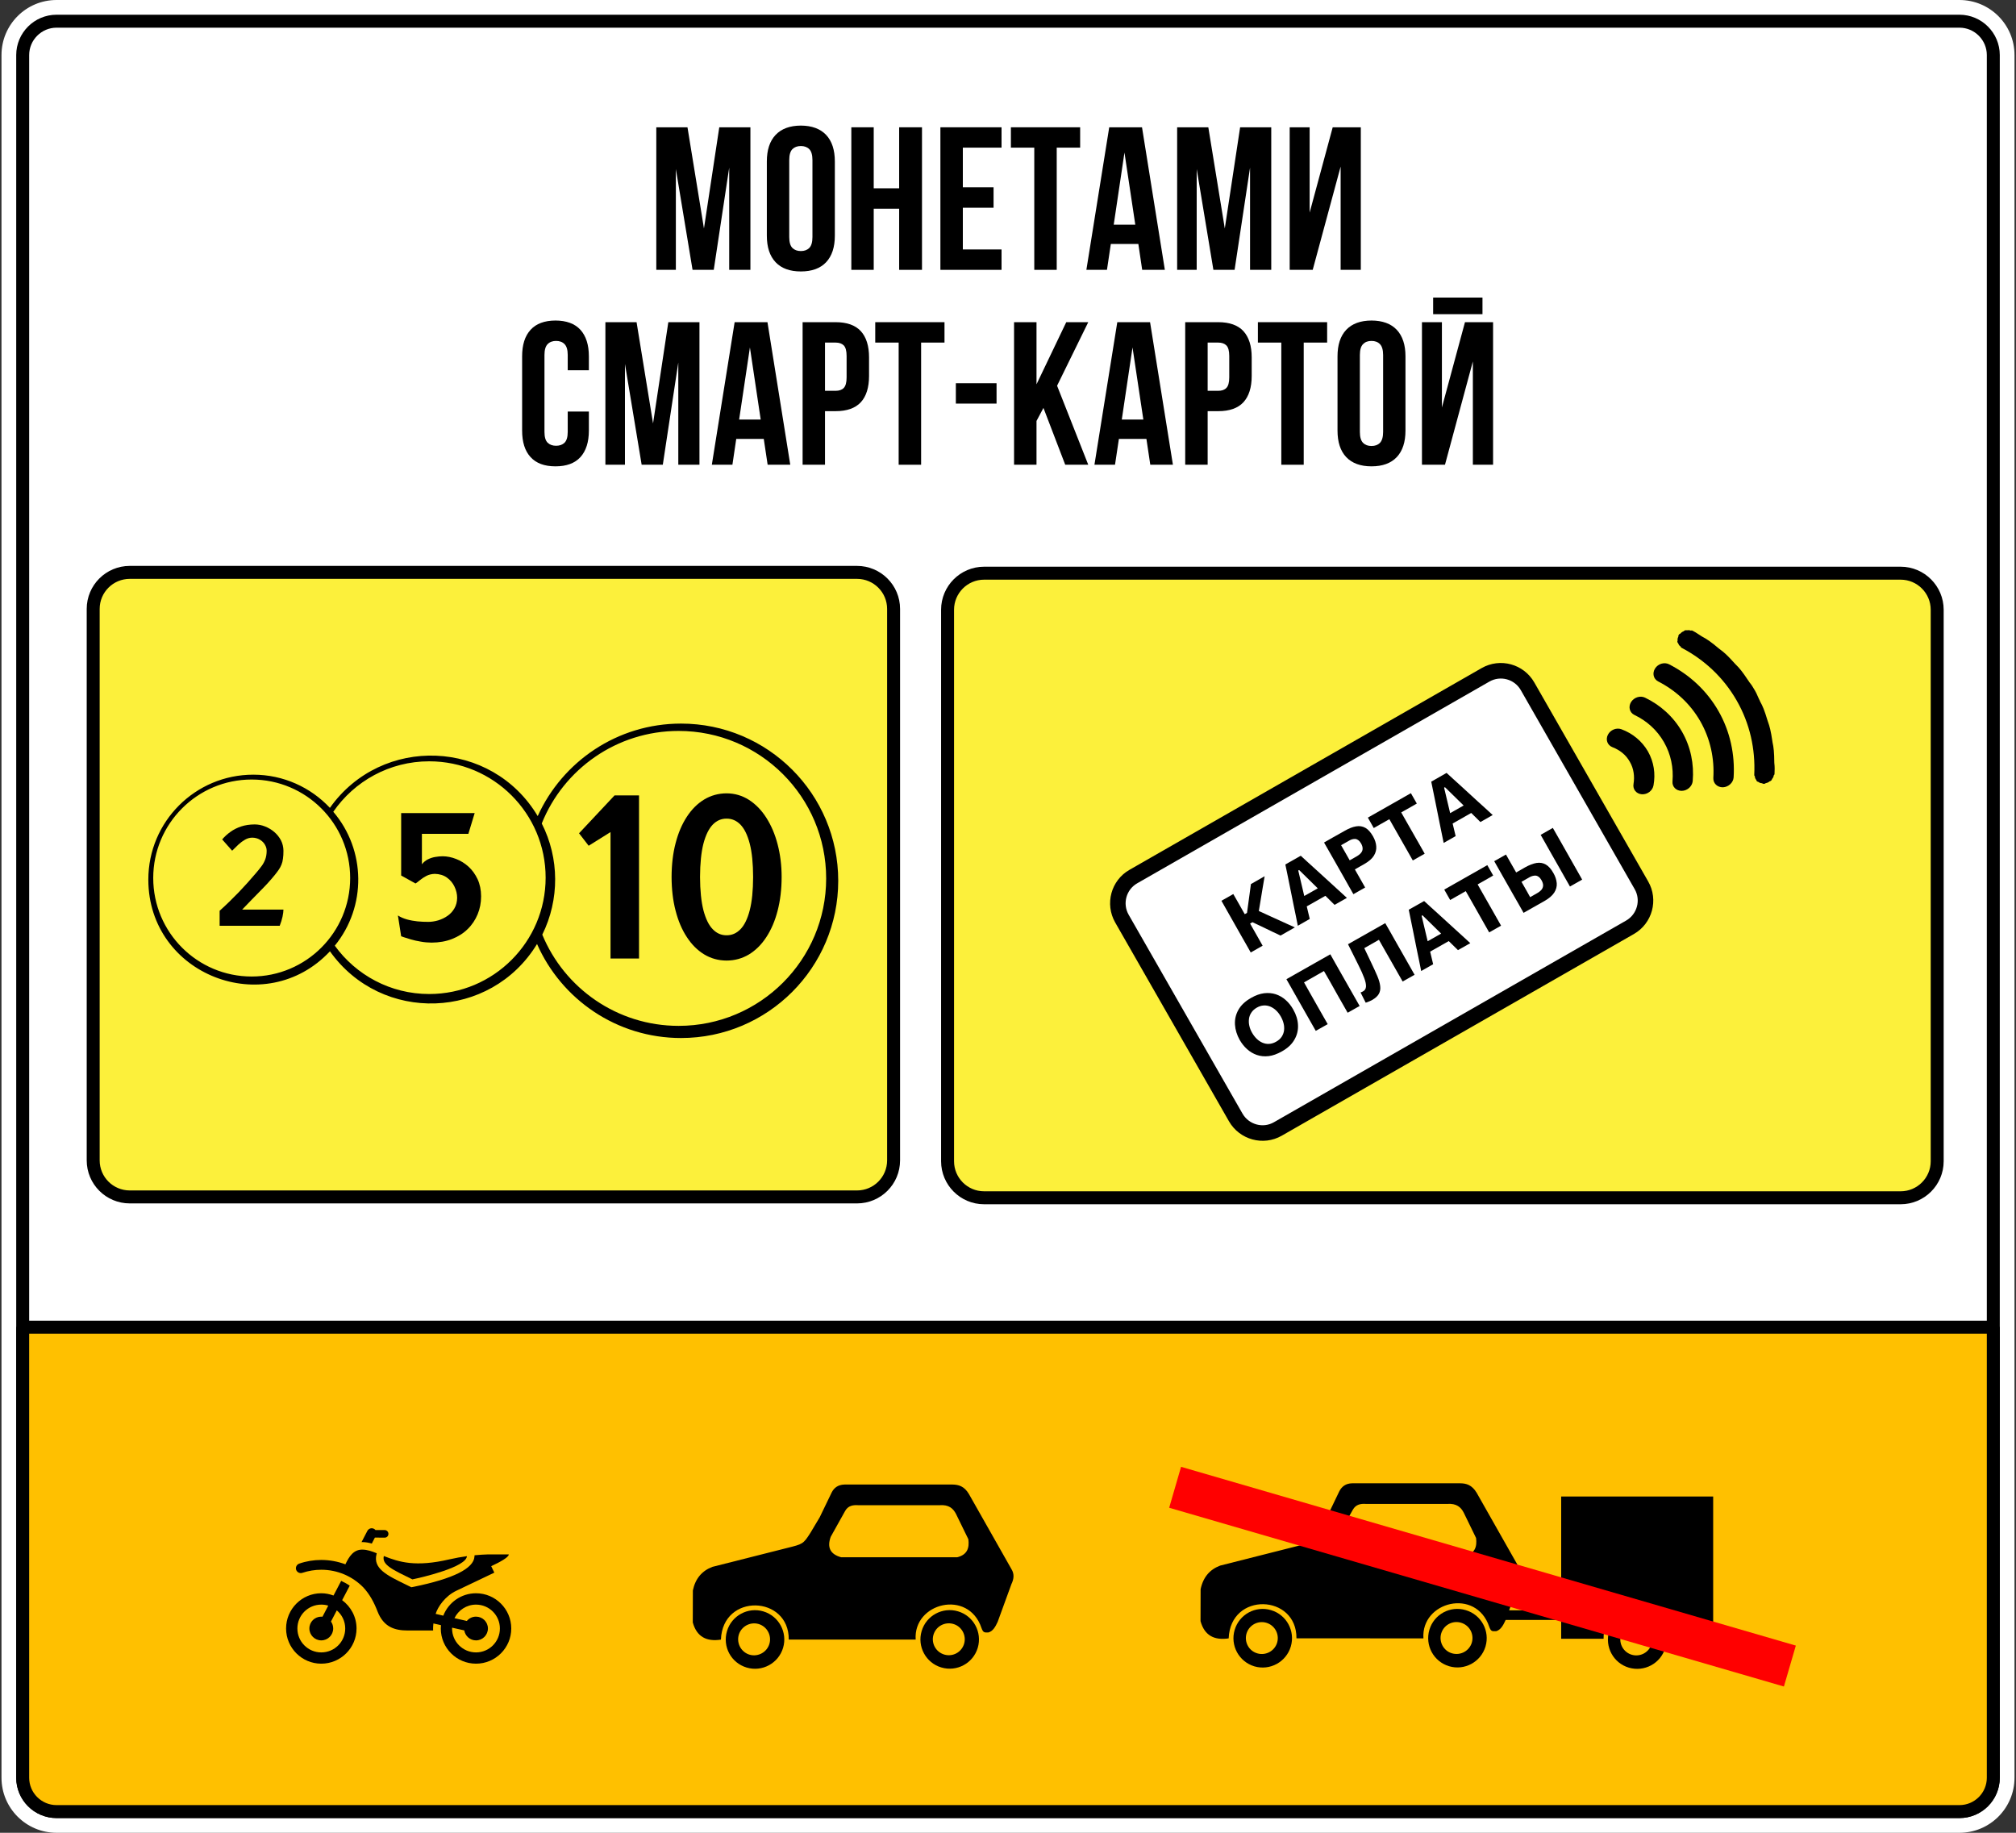 <?xml version="1.0" encoding="UTF-8" standalone="no"?>
<svg xmlns:xlink="http://www.w3.org/1999/xlink" xmlns="http://www.w3.org/2000/svg" stroke-width="0.501" stroke-linejoin="bevel" fill-rule="evenodd" version="1.1" overflow="visible" width="264pt" height="240pt" viewBox="0 0 264 240">
  <rect x="0" y="0" width="264" height="240" fill="#333333" stroke="none"/>
  <defs>
    <marker id="DefaultArrow2" markerUnits="strokeWidth" viewBox="0 0 1 1" markerWidth="1" markerHeight="1" overflow="visible" orient="auto">
      <g transform="scale(0.009)">
        <path d="M -9 54 L -9 -54 L 117 0 z"></path>
      </g>
    </marker>
    <marker id="DefaultArrow3" markerUnits="strokeWidth" viewBox="0 0 1 1" markerWidth="1" markerHeight="1" overflow="visible" orient="auto">
      <g transform="scale(0.009)">
        <path d="M -27 54 L -9 0 L -27 -54 L 135 0 z"></path>
      </g>
    </marker>
    <marker id="DefaultArrow4" markerUnits="strokeWidth" viewBox="0 0 1 1" markerWidth="1" markerHeight="1" overflow="visible" orient="auto">
      <g transform="scale(0.009)">
        <path d="M -9,0 L -9,-45 C -9,-51.708 2.808,-56.580 9,-54 L 117,-9 C 120.916,-7.369 126.000,-4.242 126,0 C 126,4.242 120.916,7.369 117,9 L 9,54 C 2.808,56.580 -9,51.708 -9,45 z"></path>
      </g>
    </marker>
    <marker id="DefaultArrow5" markerUnits="strokeWidth" viewBox="0 0 1 1" markerWidth="1" markerHeight="1" overflow="visible" orient="auto">
      <g transform="scale(0.009)">
        <path d="M -54, 0 C -54,29.807 -29.807,54 0,54 C 29.807,54 54,29.807 54,0 C 54,-29.807 29.807,-54 0,-54 C -29.807,-54 -54,-29.807 -54,0 z"></path>
      </g>
    </marker>
    <marker id="DefaultArrow6" markerUnits="strokeWidth" viewBox="0 0 1 1" markerWidth="1" markerHeight="1" overflow="visible" orient="auto">
      <g transform="scale(0.009)">
        <path d="M -63,0 L 0,63 L 63,0 L 0,-63 z"></path>
      </g>
    </marker>
    <marker id="DefaultArrow7" markerUnits="strokeWidth" viewBox="0 0 1 1" markerWidth="1" markerHeight="1" overflow="visible" orient="auto">
      <g transform="scale(0.009)">
        <path d="M 18,-54 L 108,-54 L 63,0 L 108,54 L 18, 54 L -36,0 z"></path>
      </g>
    </marker>
    <marker id="DefaultArrow8" markerUnits="strokeWidth" viewBox="0 0 1 1" markerWidth="1" markerHeight="1" overflow="visible" orient="auto">
      <g transform="scale(0.009)">
        <path d="M -36,0 L 18,-54 L 54,-54 L 18,-18 L 27,-18 L 63,-54 L 99,-54 L 63,-18 L 72,-18 L 108,-54 L 144,-54 L 90,0 L 144,54 L 108,54 L 72,18 L 63,18 L 99,54 L 63,54 L 27,18 L 18,18 L 54,54 L 18,54 z"></path>
      </g>
    </marker>
    <marker id="DefaultArrow9" markerUnits="strokeWidth" viewBox="0 0 1 1" markerWidth="1" markerHeight="1" overflow="visible" orient="auto">
      <g transform="scale(0.009)">
        <path d="M 0,45 L -45,0 L 0, -45 L 45, 0 z M 0, 63 L-63, 0 L 0, -63 L 63, 0 z"></path>
      </g>
    </marker>
    <filter id="StainedFilter">
      <feBlend mode="multiply" in2="BackgroundImage" in="SourceGraphic" result="blend"></feBlend>
      <feComposite in="blend" in2="SourceAlpha" operator="in" result="comp"></feComposite>
    </filter>
    <filter id="BleachFilter">
      <feBlend mode="screen" in2="BackgroundImage" in="SourceGraphic" result="blend"></feBlend>
      <feComposite in="blend" in2="SourceAlpha" operator="in" result="comp"></feComposite>
    </filter>
    <filter id="InvertTransparencyBitmapFilter">
      <feComponentTransfer>
        <feFuncR type="gamma" offset="-0.055"></feFuncR>
        <feFuncG type="gamma" offset="-0.055"></feFuncG>
        <feFuncB type="gamma" offset="-0.055"></feFuncB>
      </feComponentTransfer>
      <feComponentTransfer>
        <feFuncR type="linear" slope="-1"></feFuncR>
        <feFuncG type="linear" slope="-1"></feFuncG>
        <feFuncB type="linear" slope="-1"></feFuncB>
        <feFuncA type="linear" slope="1"></feFuncA>
      </feComponentTransfer>
      <feComponentTransfer>
        <feFuncR type="gamma" offset="0"></feFuncR>
        <feFuncG type="gamma" offset="0"></feFuncG>
        <feFuncB type="gamma" offset="0"></feFuncB>
      </feComponentTransfer>
    </filter>
  </defs>
  <g id="Document" fill="none" stroke="black" font-family="Times New Roman" font-size="16" transform="scale(1 -1)">
    <g id="Spread" transform="translate(0 -240)">
      <g id="Layer 1">
        <g id="Group">
          <path d="M 0.196,232.791 L 0.196,7.209 C 0.196,3.231 3.421,0 7.404,0 L 256.596,0 C 260.579,0 263.804,3.231 263.804,7.209 L 263.804,232.791 C 263.804,236.769 260.579,240 256.596,240 L 7.404,240 C 3.421,240 0.196,236.769 0.196,232.791 Z" fill="#ffffff" stroke-linejoin="miter" stroke="none" marker-start="none" marker-end="none"></path>
          <path d="M 2.972,7.209 L 2.972,232.791 C 2.972,235.229 4.961,237.224 7.404,237.224 L 256.596,237.224 C 259.039,237.224 261.028,235.229 261.028,232.791 L 261.028,7.209 C 261.028,4.759 259.039,2.776 256.596,2.776 L 7.404,2.776 C 4.961,2.776 2.972,4.759 2.972,7.209 Z" fill="#ffffff" stroke-linejoin="miter" stroke-width="1.697" stroke="#000000" marker-start="none" marker-end="none" stroke-miterlimit="79.84"></path>
          <path d="M 2.972,7.209 L 2.972,66.205 L 261.028,66.205 L 261.028,7.209 C 261.028,4.759 259.039,2.776 256.596,2.776 L 7.404,2.776 C 4.961,2.776 2.972,4.759 2.972,7.209 Z" stroke-width="1.697" fill="#ffc000" stroke-linejoin="miter" stroke-linecap="round" marker-start="none" marker-end="none" stroke-miterlimit="79.84"></path>
          <g id="Group_1" stroke="none">
            <g id="Group_2" stroke-linejoin="miter" fill="#000000">
              <g id="Group_3">
                <path d="M 164.263,21.794 C 162.233,22.407 161.073,24.541 161.685,26.577 C 162.286,28.6 164.42,29.761 166.444,29.154 C 168.479,28.554 169.634,26.413 169.033,24.39 C 168.427,22.354 166.292,21.2 164.263,21.794 Z M 167.19,24.74 C 167.605,25.819 167.068,27.032 165.989,27.446 C 164.916,27.86 163.709,27.329 163.289,26.25 C 162.875,25.177 163.405,23.958 164.484,23.55 C 165.558,23.136 166.771,23.667 167.19,24.74 Z" marker-start="none" marker-end="none"></path>
                <path d="M 189.76,21.812 C 187.731,22.418 186.582,24.547 187.183,26.583 C 187.783,28.606 189.912,29.767 191.942,29.154 C 193.971,28.56 195.132,26.425 194.531,24.396 C 193.925,22.366 191.79,21.205 189.76,21.812 Z M 192.688,24.751 C 193.096,25.824 192.571,27.037 191.487,27.451 C 190.414,27.871 189.195,27.341 188.781,26.256 C 188.372,25.189 188.903,23.97 189.976,23.556 C 191.061,23.142 192.262,23.672 192.688,24.751 Z" marker-start="none" marker-end="none"></path>
                <path d="M 157.212,27.714 L 157.224,31.896 C 157.55,33.464 158.419,34.473 159.778,34.986 L 169.593,37.471 C 171.599,37.967 171.669,37.955 172.626,39.454 L 173.833,41.483 L 175.384,44.714 C 175.711,45.35 176.236,45.747 177.064,45.764 L 191.242,45.764 C 192.006,45.752 192.741,45.566 193.37,44.528 L 198.934,34.712 C 199.354,34.024 199.243,33.365 198.934,32.718 L 197.132,27.79 C 196.841,27.16 196.52,26.571 195.925,26.396 L 195.552,26.396 C 195.208,26.419 195.12,26.722 195.021,26.973 C 193.312,32.111 186.069,30.292 186.401,25.457 L 169.774,25.463 C 169.838,31.254 161.125,31.592 160.898,25.457 C 159.026,25.177 157.731,25.819 157.212,27.714 Z M 193.295,38.602 L 191.679,41.921 C 191.318,42.621 190.752,43.157 189.51,43.064 L 178.872,43.064 C 178.184,43.111 177.554,43.006 177.152,42.294 L 175.262,38.923 C 174.784,37.57 175.169,36.643 176.638,36.246 L 191.825,36.246 C 193.166,36.573 193.44,37.477 193.295,38.602 Z" marker-start="none" marker-end="none"></path>
              </g>
              <path d="M 204.44,25.404 L 204.44,44.032 L 224.344,44.032 L 224.344,25.404 L 218.786,25.404 C 218.827,27.556 216.984,29.708 214.663,29.778 C 212.161,30.14 209.933,27.994 209.992,25.404 L 204.44,25.404 Z" marker-start="none" marker-end="none"></path>
              <path d="M 196.741,28.95 L 196.741,28.052 C 196.741,27.953 196.829,27.871 196.922,27.871 L 205.752,27.871 C 205.851,27.871 205.933,27.953 205.933,28.052 L 205.933,28.95 C 205.933,29.055 205.851,29.131 205.752,29.131 L 196.922,29.131 C 196.829,29.131 196.741,29.055 196.741,28.95 Z" marker-start="none" marker-end="none"></path>
              <path d="M 213.299,21.625 C 211.269,22.226 210.12,24.361 210.721,26.39 C 211.321,28.42 213.456,29.58 215.48,28.974 C 217.509,28.367 218.67,26.238 218.069,24.203 C 217.468,22.174 215.328,21.025 213.299,21.625 Z M 216.226,24.559 C 216.64,25.638 216.11,26.851 215.031,27.271 C 213.952,27.685 212.739,27.154 212.319,26.069 C 211.91,24.996 212.441,23.789 213.52,23.369 C 214.599,22.955 215.8,23.486 216.226,24.559 Z" marker-start="none" marker-end="none"></path>
            </g>
            <path d="M 154.663,47.922 L 153.106,42.562 L 233.606,19.153 L 235.169,24.512 L 154.663,47.922 Z" fill="#ff0000" stroke-width="0.42" stroke-linecap="round" stroke-linejoin="round" marker-start="none" marker-end="none" stroke-miterlimit="79.84"></path>
          </g>
          <g id="Group_4" stroke-linejoin="miter" stroke="none" fill="#000000">
            <path d="M 97.778,21.637 C 95.742,22.238 94.593,24.378 95.2,26.402 C 95.795,28.431 97.935,29.592 99.959,28.991 C 101.988,28.385 103.149,26.25 102.548,24.221 C 101.942,22.191 99.807,21.03 97.778,21.637 Z M 100.699,24.576 C 101.114,25.649 100.583,26.857 99.51,27.282 C 98.431,27.696 97.224,27.16 96.798,26.087 C 96.39,25.008 96.92,23.801 97.999,23.375 C 99.072,22.967 100.28,23.503 100.699,24.576 Z" marker-start="none" marker-end="none"></path>
            <path d="M 123.269,21.649 C 121.24,22.249 120.091,24.39 120.692,26.413 C 121.292,28.449 123.433,29.598 125.456,28.997 C 127.486,28.396 128.641,26.256 128.04,24.226 C 127.439,22.197 125.299,21.042 123.269,21.649 Z M 126.197,24.588 C 126.611,25.655 126.08,26.874 125.007,27.288 C 123.923,27.702 122.715,27.172 122.296,26.093 C 121.881,25.014 122.418,23.806 123.497,23.392 C 124.57,22.978 125.777,23.503 126.197,24.588 Z" marker-start="none" marker-end="none"></path>
            <path d="M 90.721,27.545 L 90.733,31.738 C 91.059,33.295 91.934,34.31 93.293,34.823 L 103.102,37.302 C 105.114,37.809 105.184,37.792 106.135,39.291 L 107.342,41.314 L 108.905,44.551 C 109.22,45.181 109.745,45.577 110.579,45.601 L 124.757,45.601 C 125.521,45.583 126.261,45.402 126.879,44.364 L 132.443,34.543 C 132.869,33.861 132.758,33.202 132.443,32.549 L 130.647,27.621 C 130.355,26.991 130.035,26.396 129.434,26.233 L 129.066,26.233 C 128.717,26.256 128.629,26.559 128.53,26.81 C 126.821,31.942 119.578,30.123 119.91,25.299 L 103.289,25.299 C 103.353,31.097 94.634,31.429 94.407,25.294 C 92.535,25.008 91.246,25.649 90.721,27.545 Z M 126.809,38.439 L 125.194,41.746 C 124.827,42.463 124.261,42.994 123.025,42.895 L 112.393,42.895 C 111.699,42.941 111.063,42.842 110.666,42.131 L 108.783,38.754 C 108.299,37.407 108.678,36.479 110.159,36.077 L 125.346,36.077 C 126.681,36.409 126.955,37.308 126.809,38.439 Z" marker-start="none" marker-end="none"></path>
          </g>
          <g id="Group_5" fill-rule="nonzero" stroke="none" fill="#000000">
            <path d="M 58.872,35.809 C 59.613,35.978 60.388,36.118 61.147,36.223 C 61.053,34.8 55.379,33.464 54.002,33.184 C 51.454,34.432 49.967,35.086 50.264,36.24 C 52.27,35.453 54.381,34.759 58.872,35.809 L 58.872,35.809 Z" marker-start="none" marker-end="none"></path>
            <path d="M 59.199,26.752 C 59.199,25.02 60.61,23.62 62.336,23.62 C 64.063,23.62 65.462,25.02 65.462,26.752 C 65.462,28.478 64.063,29.878 62.336,29.878 C 61.094,29.878 60.021,29.149 59.514,28.105 L 61.135,27.737 C 61.421,28.087 61.846,28.303 62.336,28.303 C 63.194,28.303 63.894,27.615 63.894,26.752 C 63.894,25.894 63.194,25.195 62.336,25.195 C 61.555,25.195 60.919,25.766 60.797,26.501 L 59.205,26.857 C 59.205,26.822 59.199,26.787 59.199,26.752 Z M 42.07,34.444 C 41.224,34.444 40.39,34.304 39.597,34.042 C 39.265,33.925 38.897,34.106 38.781,34.438 C 38.67,34.771 38.851,35.132 39.189,35.249 C 40.116,35.57 41.084,35.727 42.07,35.727 C 43.172,35.727 44.245,35.523 45.231,35.156 C 45.727,36.205 46.316,37.104 47.476,37.08 C 48.089,37.069 48.678,36.87 49.337,36.602 L 49.308,36.485 C 48.824,34.607 50.643,33.721 53.151,32.502 L 53.868,32.152 L 54.201,32.216 C 59.368,33.278 62.033,34.607 62.132,36.165 L 62.144,36.34 C 62.791,36.404 63.409,36.439 63.952,36.456 L 66.629,36.456 C 66.629,36.083 65.503,35.459 64.325,34.911 L 64.733,34.065 L 59.764,31.697 C 58.283,30.992 57.338,29.592 57.047,28.665 L 58.05,28.431 C 58.721,30.146 60.388,31.365 62.336,31.365 C 64.879,31.365 66.95,29.294 66.95,26.752 C 66.95,24.209 64.879,22.144 62.336,22.144 C 59.788,22.144 57.723,24.209 57.723,26.752 C 57.723,26.903 57.735,27.043 57.747,27.189 L 56.755,27.411 C 56.691,26.851 56.72,26.489 56.72,26.489 L 53.39,26.489 C 51.664,26.489 50.241,26.95 49.448,28.962 C 48.987,30.158 48.415,31.236 47.558,32.152 C 46.135,33.593 44.187,34.444 42.07,34.444 Z M 50.865,39.139 C 50.871,39.407 50.649,39.635 50.381,39.64 L 49.173,39.64 C 49.121,39.705 49.051,39.763 48.969,39.804 C 48.66,39.967 48.275,39.845 48.106,39.53 L 47.342,38.06 C 47.366,38.06 47.389,38.066 47.424,38.066 L 47.494,38.066 C 47.908,38.06 48.299,37.984 48.689,37.873 L 49.092,38.655 L 50.381,38.649 L 50.381,38.649 C 50.649,38.649 50.865,38.865 50.865,39.139 Z M 42.07,23.62 C 43.808,23.62 45.208,25.02 45.208,26.752 C 45.208,27.702 44.782,28.554 44.105,29.125 L 43.341,27.661 C 43.528,27.405 43.633,27.09 43.633,26.752 C 43.633,25.894 42.939,25.195 42.07,25.195 C 41.213,25.195 40.513,25.894 40.513,26.752 C 40.513,27.615 41.213,28.303 42.07,28.303 C 42.123,28.303 42.175,28.297 42.228,28.291 L 42.986,29.743 C 42.694,29.837 42.391,29.878 42.07,29.878 C 40.344,29.878 38.944,28.478 38.944,26.752 C 38.944,25.02 40.344,23.62 42.07,23.62 Z M 42.07,31.365 C 42.636,31.365 43.172,31.254 43.674,31.067 L 44.677,32.986 C 45.091,32.794 45.47,32.59 45.797,32.356 L 44.805,30.461 C 45.943,29.615 46.689,28.274 46.689,26.752 C 46.689,24.209 44.613,22.144 42.07,22.144 C 39.533,22.144 37.463,24.209 37.463,26.752 C 37.463,29.294 39.533,31.365 42.07,31.365 L 42.07,31.365 Z" marker-start="none" marker-end="none"></path>
          </g>
          <g id="Group_6">
            <path d="M 12.204,160.264 L 12.204,88.052 C 12.204,85.404 14.35,83.264 16.992,83.264 L 112.229,83.264 C 114.871,83.264 117.018,85.404 117.018,88.052 L 117.018,160.264 C 117.018,162.906 114.871,165.047 112.229,165.047 L 16.992,165.047 C 14.35,165.047 12.204,162.906 12.204,160.264 Z" stroke-linejoin="miter" stroke-width="1.697" stroke="#000000" fill="#fcf03b" marker-start="none" marker-end="none" stroke-miterlimit="79.84"></path>
            <g id="Group_7" stroke="none" fill="#000000">
              <path d="M 70.326,116.384 C 64.255,106.417 49.955,105.927 43.207,115.428 C 34.751,106.394 19.424,112.331 19.424,124.817 C 19.424,132.411 25.571,138.558 33.17,138.558 C 37.125,138.558 40.688,136.89 43.201,134.213 C 49.99,143.783 64.401,143.217 70.414,133.134 C 73.651,140.272 80.83,145.247 89.181,145.247 C 100.548,145.247 109.768,136.032 109.768,124.666 C 109.768,113.293 100.548,104.073 89.181,104.073 C 80.76,104.073 73.516,109.141 70.326,116.384 Z M 108.188,124.969 C 108.188,135.636 99.533,144.285 88.872,144.285 C 80.748,144.285 73.796,139.275 70.944,132.166 C 73.26,127.617 73.283,122.193 71.014,117.609 C 73.907,110.599 80.812,105.665 88.872,105.665 C 99.533,105.665 108.188,114.302 108.188,124.969 Z M 71.452,125.074 C 71.452,133.489 64.628,140.307 56.207,140.307 C 50.999,140.307 46.397,137.694 43.645,133.699 C 47.931,128.672 48.013,121.289 43.843,116.163 C 46.619,112.325 51.121,109.835 56.207,109.835 C 64.628,109.835 71.452,116.658 71.452,125.074 Z M 45.855,125.027 C 45.855,132.148 40.081,137.922 32.955,137.922 C 25.834,137.922 20.066,132.148 20.066,125.027 C 20.066,117.906 25.834,112.127 32.955,112.127 C 40.081,112.127 45.855,117.906 45.855,125.027 Z M 70.513,116.682 C 70.466,116.6 70.414,116.518 70.367,116.437 C 70.414,116.518 70.466,116.6 70.513,116.682 Z M 70.781,132.492 C 70.816,132.422 70.851,132.352 70.892,132.282 C 70.851,132.352 70.816,132.422 70.781,132.492 Z" marker-start="none" marker-end="none"></path>
              <g id="Group_8" fill-rule="nonzero" stroke-linejoin="round" stroke-linecap="round" stroke-width="0.21" stroke-miterlimit="79.84">
                <g id="Group_9">
                  <path d="M 29.094,130.078 L 30.4,128.602 C 30.674,128.882 30.948,129.15 31.223,129.407 C 31.508,129.67 31.794,129.879 32.091,130.049 C 32.383,130.218 32.698,130.305 33.025,130.311 C 33.41,130.305 33.742,130.218 34.022,130.049 C 34.308,129.879 34.529,129.67 34.681,129.407 C 34.838,129.15 34.92,128.882 34.92,128.602 C 34.92,128.171 34.856,127.792 34.739,127.477 C 34.617,127.156 34.459,126.853 34.249,126.579 C 34.039,126.299 33.806,126.001 33.538,125.692 C 32.803,124.823 32.051,123.983 31.275,123.173 C 30.493,122.362 29.66,121.545 28.761,120.735 L 28.761,118.769 L 36.629,118.769 C 36.792,119.184 36.915,119.58 36.996,119.953 C 37.072,120.332 37.119,120.647 37.119,120.892 L 31.712,120.892 C 32.564,121.785 33.357,122.595 34.086,123.336 C 34.821,124.071 35.451,124.765 35.976,125.412 C 36.186,125.669 36.361,125.908 36.506,126.118 C 36.652,126.334 36.775,126.555 36.862,126.783 C 36.955,127.004 37.02,127.267 37.055,127.558 C 37.101,127.844 37.119,128.2 37.119,128.602 C 37.113,129.092 37.002,129.547 36.786,129.973 C 36.565,130.387 36.273,130.748 35.911,131.058 C 35.544,131.367 35.142,131.606 34.698,131.781 C 34.261,131.956 33.806,132.037 33.351,132.043 C 32.698,132.037 32.109,131.95 31.59,131.781 C 31.071,131.606 30.604,131.378 30.196,131.081 C 29.782,130.789 29.415,130.457 29.094,130.078 Z" marker-start="none" marker-end="none"></path>
                </g>
              </g>
              <g id="Group_10" fill-rule="nonzero" stroke-linejoin="round" stroke-linecap="round" stroke-width="0.21" stroke-miterlimit="79.84">
                <g id="Group_11">
                  <path d="M 61.333,130.807 L 62.161,133.53 L 52.533,133.53 L 52.533,125.354 L 54.411,124.31 C 54.551,124.397 54.737,124.531 54.976,124.73 C 55.204,124.928 55.49,125.115 55.816,125.29 C 56.143,125.465 56.51,125.552 56.93,125.57 C 57.56,125.552 58.091,125.395 58.528,125.08 C 58.965,124.765 59.298,124.368 59.52,123.89 C 59.747,123.418 59.864,122.922 59.864,122.426 C 59.858,121.907 59.735,121.446 59.508,121.056 C 59.28,120.659 58.983,120.332 58.604,120.07 C 58.231,119.808 57.822,119.615 57.391,119.481 C 56.948,119.353 56.516,119.283 56.09,119.283 C 55.63,119.283 55.157,119.3 54.673,119.347 C 54.195,119.399 53.728,119.481 53.291,119.603 C 52.854,119.726 52.451,119.895 52.107,120.122 L 52.533,117.399 C 52.539,117.393 52.649,117.346 52.888,117.271 C 53.122,117.189 53.425,117.096 53.81,116.985 C 54.201,116.868 54.621,116.775 55.093,116.699 C 55.56,116.612 56.032,116.571 56.51,116.565 C 57.507,116.571 58.406,116.728 59.205,117.043 C 59.998,117.358 60.686,117.784 61.246,118.344 C 61.817,118.898 62.243,119.545 62.546,120.274 C 62.85,121.003 63.001,121.79 63.001,122.636 C 62.995,123.476 62.844,124.217 62.541,124.87 C 62.237,125.517 61.846,126.059 61.357,126.509 C 60.861,126.958 60.319,127.29 59.735,127.517 C 59.146,127.751 58.557,127.867 57.98,127.873 C 57.653,127.873 57.327,127.838 56.983,127.78 C 56.644,127.722 56.324,127.617 56.026,127.465 C 55.723,127.313 55.466,127.098 55.25,126.823 L 55.25,130.807 L 61.333,130.807 Z" marker-start="none" marker-end="none"></path>
                </g>
              </g>
              <g id="Group_12" fill-rule="nonzero" stroke-linejoin="round" stroke-linecap="round" stroke-width="0.21" stroke-miterlimit="79.84">
                <g id="Group_13">
                  <path d="M 75.826,130.883 L 77.086,129.25 L 79.949,131.04 L 79.949,114.483 L 83.682,114.483 L 83.682,135.846 L 80.48,135.846 L 75.826,130.883 Z" marker-start="none" marker-end="none"></path>
                  <path d="M 95.147,136.114 C 94.08,136.108 93.1,135.84 92.22,135.309 C 91.339,134.778 90.581,134.02 89.945,133.046 C 89.304,132.066 88.814,130.918 88.47,129.582 C 88.12,128.246 87.951,126.777 87.945,125.161 C 87.951,123.552 88.12,122.076 88.47,120.747 C 88.814,119.411 89.304,118.256 89.945,117.288 C 90.581,116.308 91.339,115.556 92.22,115.019 C 93.1,114.489 94.08,114.22 95.147,114.215 C 96.226,114.22 97.194,114.489 98.081,115.019 C 98.956,115.556 99.72,116.308 100.355,117.288 C 100.991,118.256 101.487,119.411 101.831,120.747 C 102.175,122.076 102.356,123.552 102.356,125.161 C 102.356,126.695 102.175,128.112 101.831,129.436 C 101.487,130.76 100.991,131.915 100.355,132.912 C 99.72,133.915 98.956,134.691 98.081,135.257 C 97.194,135.822 96.226,136.108 95.147,136.114 Z M 95.147,132.801 C 95.841,132.807 96.448,132.545 96.967,132.014 C 97.486,131.472 97.888,130.649 98.18,129.524 C 98.472,128.398 98.617,126.94 98.623,125.161 C 98.617,123.383 98.472,121.936 98.18,120.805 C 97.888,119.679 97.486,118.851 96.967,118.32 C 96.448,117.784 95.841,117.521 95.147,117.527 C 94.459,117.521 93.847,117.784 93.334,118.32 C 92.815,118.851 92.412,119.679 92.115,120.805 C 91.829,121.936 91.677,123.383 91.672,125.161 C 91.677,126.94 91.829,128.398 92.115,129.524 C 92.412,130.649 92.815,131.472 93.334,132.014 C 93.847,132.545 94.459,132.807 95.147,132.801 Z" marker-start="none" marker-end="none"></path>
                </g>
              </g>
            </g>
          </g>
          <g id="Group_14" fill-rule="nonzero" stroke-linejoin="round" stroke-linecap="round" stroke="none" stroke-width="0.21" fill="#000000" stroke-miterlimit="79.84">
            <g id="Group_15">
              <path d="M 92.185,210.082 L 94.191,223.332 L 98.268,223.332 L 98.268,204.664 L 95.491,204.664 L 95.491,218.054 L 93.468,204.664 L 90.692,204.664 L 88.505,217.867 L 88.505,204.664 L 85.944,204.664 L 85.944,223.332 L 90.027,223.332 L 92.185,210.082 Z" marker-start="none" marker-end="none"></path>
              <path d="M 103.353,208.962 C 103.353,208.285 103.493,207.807 103.767,207.533 C 104.047,207.259 104.409,207.125 104.875,207.125 C 105.336,207.125 105.703,207.259 105.977,207.533 C 106.252,207.807 106.392,208.285 106.392,208.962 L 106.392,219.04 C 106.392,219.71 106.252,220.194 105.977,220.468 C 105.703,220.743 105.336,220.877 104.875,220.877 C 104.409,220.877 104.047,220.743 103.767,220.468 C 103.493,220.194 103.353,219.71 103.353,219.04 L 103.353,208.962 Z M 100.42,218.853 C 100.42,220.363 100.799,221.524 101.568,222.335 C 102.327,223.139 103.435,223.548 104.875,223.554 C 106.316,223.548 107.418,223.139 108.182,222.335 C 108.946,221.524 109.325,220.363 109.325,218.853 L 109.325,209.143 C 109.325,207.632 108.946,206.477 108.182,205.661 C 107.418,204.856 106.316,204.454 104.875,204.454 C 103.435,204.454 102.327,204.856 101.568,205.661 C 100.799,206.477 100.42,207.632 100.42,209.143 L 100.42,218.853 Z" marker-start="none" marker-end="none"></path>
              <path d="M 114.416,204.664 L 111.483,204.664 L 111.483,223.332 L 114.416,223.332 L 114.416,215.342 L 117.747,215.342 L 117.747,223.332 L 120.738,223.332 L 120.738,204.664 L 117.747,204.664 L 117.747,212.671 L 114.416,212.671 L 114.416,204.664 Z" marker-start="none" marker-end="none"></path>
              <path d="M 126.086,215.47 L 130.11,215.47 L 130.11,212.799 L 126.086,212.799 L 126.086,207.335 L 131.154,207.335 L 131.154,204.664 L 123.147,204.664 L 123.147,223.332 L 131.154,223.332 L 131.154,220.667 L 126.086,220.667 L 126.086,215.47 Z" marker-start="none" marker-end="none"></path>
              <path d="M 132.379,223.332 L 141.448,223.332 L 141.448,220.667 L 138.38,220.667 L 138.38,204.664 L 135.441,204.664 L 135.441,220.667 L 132.379,220.667 L 132.379,223.332 Z" marker-start="none" marker-end="none"></path>
              <path d="M 152.54,204.664 L 149.572,204.664 L 149.07,208.052 L 145.466,208.052 L 144.959,204.664 L 142.264,204.664 L 145.256,223.332 L 149.549,223.332 L 152.54,204.664 Z M 145.845,210.583 L 148.668,210.583 L 147.251,220.025 L 145.845,210.583 Z" marker-start="none" marker-end="none"></path>
              <path d="M 160.39,210.082 L 162.397,223.332 L 166.473,223.332 L 166.473,204.664 L 163.697,204.664 L 163.697,218.054 L 161.673,204.664 L 158.897,204.664 L 156.71,217.867 L 156.71,204.664 L 154.15,204.664 L 154.15,223.332 L 158.232,223.332 L 160.39,210.082 Z" marker-start="none" marker-end="none"></path>
              <path d="M 171.903,204.664 L 168.888,204.664 L 168.888,223.332 L 171.5,223.332 L 171.5,212.158 L 174.521,223.332 L 178.201,223.332 L 178.201,204.664 L 175.559,204.664 L 175.559,218.188 L 171.903,204.664 Z" marker-start="none" marker-end="none"></path>
            </g>
            <g id="Group_16">
              <path d="M 77.115,186.106 L 77.115,183.622 C 77.115,182.111 76.742,180.951 76.007,180.14 C 75.272,179.335 74.181,178.933 72.741,178.933 C 71.3,178.933 70.215,179.335 69.481,180.14 C 68.734,180.951 68.373,182.111 68.373,183.622 L 68.373,193.332 C 68.373,194.842 68.734,195.997 69.481,196.814 C 70.215,197.619 71.3,198.021 72.741,198.027 C 74.181,198.021 75.272,197.619 76.007,196.814 C 76.742,196.003 77.115,194.842 77.115,193.332 L 77.115,191.518 L 74.345,191.518 L 74.345,193.519 C 74.345,194.195 74.199,194.667 73.925,194.942 C 73.651,195.222 73.283,195.356 72.822,195.356 C 72.356,195.356 71.994,195.222 71.72,194.942 C 71.44,194.667 71.3,194.189 71.3,193.519 L 71.3,183.435 C 71.3,182.764 71.44,182.292 71.72,182.024 C 71.994,181.761 72.356,181.627 72.822,181.627 C 73.283,181.627 73.651,181.761 73.925,182.024 C 74.199,182.292 74.345,182.764 74.345,183.435 L 74.345,186.106 L 77.115,186.106 Z" marker-start="none" marker-end="none"></path>
              <path d="M 85.519,184.555 L 87.519,197.811 L 91.596,197.811 L 91.596,179.143 L 88.825,179.143 L 88.825,192.533 L 86.796,179.143 L 84.026,179.143 L 81.839,192.346 L 81.839,179.143 L 79.278,179.143 L 79.278,197.811 L 83.361,197.811 L 85.519,184.555 Z" marker-start="none" marker-end="none"></path>
              <path d="M 103.487,179.143 L 100.525,179.143 L 100.017,182.525 L 96.413,182.525 L 95.911,179.143 L 93.217,179.143 L 96.203,197.811 L 100.501,197.811 L 103.487,179.143 Z M 96.792,185.062 L 99.615,185.062 L 98.203,194.504 L 96.792,185.062 Z" marker-start="none" marker-end="none"></path>
              <path d="M 109.424,197.811 C 110.9,197.811 112.002,197.42 112.725,196.639 C 113.442,195.851 113.804,194.708 113.804,193.198 L 113.804,190.772 C 113.804,189.261 113.442,188.106 112.725,187.325 C 112.002,186.549 110.906,186.159 109.424,186.159 L 108.036,186.159 L 108.036,179.143 L 105.103,179.143 L 105.103,197.811 L 109.424,197.811 Z M 108.036,195.14 L 108.036,188.824 L 109.424,188.824 C 109.891,188.824 110.247,188.946 110.491,189.197 C 110.736,189.448 110.865,189.909 110.865,190.585 L 110.865,193.384 C 110.865,194.061 110.736,194.522 110.491,194.772 C 110.247,195.012 109.891,195.14 109.424,195.14 L 108.036,195.14 Z" marker-start="none" marker-end="none"></path>
              <path d="M 114.615,197.811 L 123.684,197.811 L 123.684,195.14 L 120.622,195.14 L 120.622,179.143 L 117.682,179.143 L 117.682,195.14 L 114.615,195.14 L 114.615,197.811 Z" marker-start="none" marker-end="none"></path>
              <path d="M 125.171,189.815 L 130.501,189.815 L 130.501,187.15 L 125.171,187.15 L 125.171,189.815 Z" marker-start="none" marker-end="none"></path>
              <path d="M 136.642,186.584 L 135.733,184.876 L 135.733,179.143 L 132.793,179.143 L 132.793,197.811 L 135.733,197.811 L 135.733,189.675 L 139.628,197.811 L 142.509,197.811 L 138.427,189.489 L 142.509,179.143 L 139.494,179.143 L 136.642,186.584 Z" marker-start="none" marker-end="none"></path>
              <path d="M 153.596,179.143 L 150.633,179.143 L 150.126,182.525 L 146.522,182.525 L 146.014,179.143 L 143.32,179.143 L 146.312,197.811 L 150.604,197.811 L 153.596,179.143 Z M 146.901,185.062 L 149.724,185.062 L 148.306,194.504 L 146.901,185.062 Z" marker-start="none" marker-end="none"></path>
              <path d="M 159.533,197.811 C 161.003,197.811 162.105,197.42 162.828,196.639 C 163.545,195.851 163.913,194.708 163.913,193.198 L 163.913,190.772 C 163.913,189.261 163.545,188.106 162.828,187.325 C 162.105,186.549 161.014,186.159 159.533,186.159 L 158.145,186.159 L 158.145,179.143 L 155.206,179.143 L 155.206,197.811 L 159.533,197.811 Z M 158.145,195.14 L 158.145,188.824 L 159.533,188.824 C 159.994,188.824 160.35,188.946 160.594,189.197 C 160.845,189.448 160.974,189.909 160.974,190.585 L 160.974,193.384 C 160.974,194.061 160.845,194.522 160.594,194.772 C 160.35,195.012 159.994,195.14 159.533,195.14 L 158.145,195.14 Z" marker-start="none" marker-end="none"></path>
              <path d="M 164.724,197.811 L 173.792,197.811 L 173.792,195.14 L 170.725,195.14 L 170.725,179.143 L 167.791,179.143 L 167.791,195.14 L 164.724,195.14 L 164.724,197.811 Z" marker-start="none" marker-end="none"></path>
              <path d="M 178.079,183.435 C 178.079,182.764 178.219,182.286 178.499,182.006 C 178.773,181.732 179.134,181.598 179.601,181.598 C 180.062,181.598 180.429,181.732 180.703,182.006 C 180.977,182.286 181.123,182.764 181.123,183.435 L 181.123,193.519 C 181.123,194.189 180.977,194.667 180.703,194.942 C 180.429,195.222 180.062,195.356 179.601,195.356 C 179.134,195.356 178.773,195.222 178.499,194.942 C 178.219,194.667 178.079,194.189 178.079,193.519 L 178.079,183.435 Z M 175.151,193.332 C 175.151,194.842 175.524,195.997 176.294,196.814 C 177.058,197.619 178.166,198.021 179.601,198.027 C 181.042,198.021 182.144,197.619 182.908,196.814 C 183.672,195.997 184.051,194.842 184.051,193.332 L 184.051,183.622 C 184.051,182.111 183.672,180.951 182.908,180.14 C 182.144,179.335 181.042,178.933 179.601,178.933 C 178.166,178.933 177.058,179.335 176.294,180.14 C 175.524,180.951 175.151,182.111 175.151,183.622 L 175.151,193.332 Z" marker-start="none" marker-end="none"></path>
              <path d="M 189.224,179.143 L 186.209,179.143 L 186.209,197.811 L 188.821,197.811 L 188.821,186.637 L 191.842,197.811 L 195.522,197.811 L 195.522,179.143 L 192.875,179.143 L 192.875,192.667 L 189.224,179.143 Z M 194.134,201.036 L 194.134,198.855 L 187.673,198.855 L 187.673,201.036 L 194.134,201.036 Z" marker-start="none" marker-end="none"></path>
            </g>
          </g>
          <path d="M 124.086,160.154 L 124.086,87.935 C 124.086,85.299 126.226,83.153 128.868,83.153 L 248.897,83.153 C 251.533,83.153 253.68,85.299 253.68,87.935 L 253.68,160.154 C 253.68,162.79 251.533,164.942 248.897,164.942 L 128.868,164.942 C 126.226,164.942 124.086,162.79 124.086,160.154 Z" stroke-linejoin="miter" stroke-width="1.697" stroke="#000000" fill="#fcf03b" marker-start="none" marker-end="none" stroke-miterlimit="79.84"></path>
          <g id="Group_17" stroke="none">
            <path d="M 161.822,93.667 L 146.927,119.707 C 145.813,121.654 146.484,124.116 148.42,125.218 L 194.528,151.625 C 196.47,152.739 198.931,152.068 200.039,150.126 L 214.946,124.075 C 216.06,122.156 215.383,119.677 213.447,118.569 L 167.339,92.162 C 165.409,91.054 162.936,91.736 161.822,93.667 Z" fill="#ffffff" stroke-linejoin="miter" stroke-width="3.388" marker-start="none" marker-end="none" stroke-miterlimit="79.84"></path>
            <g id="Group_18" stroke-linejoin="miter" stroke-width="5.08" fill="#000000" stroke-miterlimit="79.84">
              <path d="M 231.223,137.453 C 231.41,137.477 231.579,137.547 231.713,137.669 C 231.917,137.733 232.022,137.832 232.051,137.99 C 232.174,138.124 232.256,138.276 232.273,138.462 C 232.366,138.55 232.378,138.614 232.378,138.678 C 232.401,139.133 232.413,139.588 232.355,140.043 C 232.355,140.072 232.355,140.101 232.349,140.13 C 232.337,141.472 232.267,142.142 232.116,142.801 C 232.11,142.866 232.104,142.918 232.092,142.971 C 231.906,144.242 231.742,144.889 231.509,145.513 C 231.48,145.595 231.457,145.682 231.427,145.764 C 231.072,146.948 230.827,147.554 230.494,148.138 C 230.453,148.254 230.401,148.359 230.343,148.464 C 230.028,149.193 229.917,149.403 229.794,149.607 C 229.579,149.986 229.351,150.354 229.077,150.675 C 229.019,150.774 228.955,150.879 228.879,150.972 C 228.196,152.004 227.782,152.523 227.304,152.978 C 227.246,153.042 227.182,153.112 227.123,153.171 C 226.278,154.116 225.782,154.576 225.228,154.973 C 225.193,155.008 225.152,155.043 225.105,155.066 C 224.097,155.918 223.525,156.314 222.907,156.635 C 222.889,156.652 222.866,156.664 222.848,156.67 C 222.096,157.177 221.88,157.282 221.676,157.393 C 221.6,157.44 221.525,157.469 221.431,157.416 C 221.274,157.486 221.093,157.498 220.924,157.463 C 220.737,157.498 220.609,157.469 220.469,157.329 C 220.306,157.276 220.154,157.166 220.049,157.026 C 219.95,157.014 219.892,156.95 219.839,156.868 C 219.804,156.81 219.769,156.752 219.787,156.635 C 219.693,156.466 219.658,156.291 219.688,156.128 C 219.623,155.993 219.647,155.871 219.769,155.748 C 219.822,155.574 219.921,155.434 220.084,155.34 C 220.084,155.247 220.148,155.206 220.224,155.165 C 223.187,153.608 225.695,151.287 227.427,148.26 C 229.159,145.239 229.882,141.897 229.724,138.55 C 229.719,138.486 229.719,138.422 229.8,138.352 C 229.8,138.165 229.87,137.996 229.993,137.867 C 230.004,137.733 230.086,137.646 230.273,137.605 C 230.401,137.494 230.576,137.436 230.763,137.436 C 230.815,137.36 230.903,137.354 230.99,137.36 C 231.077,137.36 231.171,137.372 231.223,137.453 Z" marker-start="none" marker-end="none"></path>
              <path d="M 227.024,138.217 C 227.199,141.198 226.575,144.201 225.035,146.895 C 223.49,149.59 221.227,151.649 218.568,153.013 C 217.944,153.328 217.127,153.083 216.737,152.465 C 216.34,151.847 216.521,151.089 217.139,150.768 C 219.413,149.602 221.344,147.852 222.668,145.537 C 223.98,143.227 224.516,140.673 224.365,138.124 C 224.33,137.424 224.89,136.888 225.625,136.905 C 226.354,136.94 226.983,137.518 227.024,138.217 Z" marker-start="none" marker-end="none"></path>
              <path d="M 221.665,137.716 C 221.851,139.932 221.414,142.166 220.271,144.172 C 219.128,146.166 217.419,147.683 215.418,148.645 C 214.789,148.948 213.972,148.68 213.587,148.062 C 213.202,147.432 213.406,146.674 214.036,146.376 C 215.64,145.612 216.987,144.411 217.903,142.813 C 218.813,141.221 219.163,139.448 219.017,137.681 C 218.953,136.981 219.495,136.433 220.23,136.439 C 220.959,136.45 221.6,137.028 221.665,137.716 Z" marker-start="none" marker-end="none"></path>
              <path d="M 216.532,137.162 C 216.667,137.914 216.684,138.69 216.562,139.436 C 216.445,140.189 216.188,140.923 215.798,141.612 C 215.401,142.294 214.894,142.883 214.31,143.367 C 213.721,143.857 213.056,144.236 212.333,144.504 C 211.68,144.749 210.881,144.429 210.555,143.781 C 210.228,143.134 210.496,142.405 211.161,142.154 C 211.633,141.973 212.071,141.722 212.45,141.413 C 212.841,141.098 213.167,140.708 213.424,140.253 C 213.686,139.804 213.85,139.325 213.925,138.83 C 214.001,138.34 213.995,137.838 213.914,137.343 C 213.786,136.643 214.281,136.042 215.004,135.99 C 215.728,135.943 216.41,136.462 216.532,137.162 Z" marker-start="none" marker-end="none"></path>
            </g>
            <g id="Group_19" fill-rule="nonzero" stroke-linejoin="round" stroke-linecap="round" stroke-width="0.21" fill="#000000" stroke-miterlimit="79.84">
              <g id="Group_20">
                <path d="M 167.689,117.49 C 167.31,117.671 166.948,117.84 166.61,117.998 C 166.278,118.161 165.951,118.313 165.625,118.476 L 164.015,119.24 L 163.572,118.989 L 162.878,120.22 L 163.298,120.459 L 163.502,121.946 C 163.554,122.308 163.595,122.658 163.648,123.013 C 163.694,123.363 163.753,123.771 163.811,124.232 L 165.607,125.259 C 165.52,124.734 165.426,124.221 165.345,123.713 C 165.263,123.212 165.176,122.704 165.094,122.191 L 164.773,120.261 L 164.359,120.931 L 166.482,119.957 C 166.808,119.812 167.164,119.648 167.537,119.479 C 167.911,119.31 168.278,119.147 168.634,118.978 C 168.984,118.82 169.299,118.68 169.567,118.558 L 167.689,117.49 Z M 163.787,115.274 C 163.583,115.636 163.385,115.992 163.187,116.336 C 162.994,116.674 162.779,117.059 162.534,117.479 L 161.233,119.777 C 160.988,120.214 160.761,120.61 160.562,120.96 C 160.364,121.31 160.16,121.672 159.95,122.045 L 161.501,122.926 C 161.717,122.558 161.921,122.197 162.12,121.847 C 162.318,121.497 162.539,121.1 162.79,120.663 L 164.097,118.365 C 164.336,117.939 164.551,117.56 164.75,117.216 C 164.942,116.878 165.141,116.522 165.345,116.161 L 163.787,115.274 Z" marker-start="none" marker-end="none"></path>
                <path d="M 169.952,118.773 C 169.864,119.205 169.771,119.66 169.678,120.138 C 169.573,120.61 169.485,121.065 169.398,121.497 L 168.844,124.244 C 168.745,124.745 168.646,125.194 168.57,125.591 C 168.488,125.993 168.401,126.39 168.319,126.798 L 170.337,127.941 C 170.652,127.65 170.955,127.37 171.258,127.096 C 171.556,126.827 171.894,126.518 172.261,126.186 L 174.338,124.291 C 174.67,123.981 175.014,123.672 175.364,123.352 C 175.72,123.031 176.058,122.716 176.379,122.424 L 174.763,121.509 C 174.46,121.812 174.145,122.121 173.824,122.442 C 173.498,122.757 173.195,123.054 172.903,123.34 L 170.127,126.069 L 170.01,126.005 L 170.897,122.243 C 171.002,121.835 171.107,121.409 171.206,120.96 C 171.317,120.517 171.416,120.08 171.515,119.666 L 169.952,118.773 Z M 170.78,121.118 L 170.279,122.378 L 173.305,124.092 L 174.099,122.996 L 170.78,121.118 Z" marker-start="none" marker-end="none"></path>
                <path d="M 177.23,122.908 C 177.026,123.276 176.828,123.626 176.63,123.964 C 176.437,124.308 176.216,124.693 175.982,125.119 L 174.676,127.416 C 174.425,127.848 174.204,128.239 174.005,128.595 C 173.807,128.944 173.603,129.3 173.387,129.673 C 173.667,129.831 174.034,130.041 174.495,130.309 C 174.962,130.572 175.492,130.869 176.105,131.213 C 176.653,131.528 177.143,131.721 177.592,131.791 C 178.035,131.866 178.443,131.796 178.805,131.592 C 179.167,131.388 179.493,131.015 179.796,130.49 C 180.047,130.053 180.193,129.609 180.222,129.184 C 180.263,128.752 180.152,128.344 179.913,127.947 C 179.668,127.556 179.254,127.195 178.671,126.862 C 178.513,126.775 178.35,126.687 178.175,126.582 C 177.994,126.478 177.825,126.384 177.656,126.285 C 177.493,126.192 177.347,126.116 177.23,126.046 L 176.548,127.23 L 177.639,127.848 C 177.913,128.006 178.111,128.163 178.245,128.338 C 178.379,128.507 178.443,128.694 178.438,128.892 C 178.438,129.096 178.368,129.324 178.228,129.563 C 178.117,129.755 177.994,129.895 177.866,129.988 C 177.744,130.076 177.615,130.128 177.469,130.14 C 177.335,130.146 177.201,130.134 177.067,130.093 C 176.933,130.053 176.805,130 176.694,129.93 L 174.874,128.898 L 175.067,130.303 C 175.277,129.93 175.481,129.568 175.679,129.219 C 175.877,128.869 176.105,128.478 176.35,128.041 L 177.516,125.988 C 177.755,125.562 177.971,125.183 178.169,124.839 C 178.362,124.495 178.56,124.145 178.77,123.783 L 177.23,122.908 Z" marker-start="none" marker-end="none"></path>
                <path d="M 185.01,127.323 C 184.8,127.691 184.602,128.041 184.41,128.385 C 184.211,128.729 184.001,129.108 183.756,129.534 L 182.59,131.581 C 182.345,132.018 182.118,132.415 181.919,132.764 C 181.721,133.114 181.517,133.476 181.307,133.849 L 182.526,133.068 L 181.634,132.554 C 181.272,132.356 180.963,132.175 180.683,132.018 C 180.409,131.86 180.146,131.709 179.896,131.569 L 179.126,132.934 L 184.759,136.135 L 185.535,134.777 C 185.29,134.631 185.028,134.485 184.754,134.327 C 184.48,134.17 184.159,133.995 183.803,133.791 L 182.905,133.278 L 182.858,134.73 C 183.074,134.357 183.278,134.001 183.476,133.645 C 183.681,133.295 183.896,132.904 184.147,132.461 L 185.314,130.414 C 185.553,129.994 185.774,129.609 185.967,129.271 C 186.159,128.927 186.363,128.571 186.567,128.21 L 185.01,127.323 Z" marker-start="none" marker-end="none"></path>
                <path d="M 189.052,129.621 C 188.959,130.053 188.871,130.507 188.772,130.986 C 188.679,131.458 188.585,131.913 188.498,132.339 L 187.944,135.097 C 187.839,135.587 187.751,136.042 187.67,136.439 C 187.588,136.835 187.506,137.238 187.425,137.64 L 189.431,138.789 C 189.746,138.497 190.055,138.217 190.358,137.943 C 190.656,137.669 190.988,137.366 191.361,137.033 L 193.432,135.132 C 193.764,134.835 194.114,134.52 194.464,134.199 C 194.814,133.873 195.158,133.563 195.473,133.272 L 193.863,132.356 C 193.56,132.654 193.239,132.969 192.924,133.284 C 192.604,133.604 192.294,133.902 192.009,134.187 L 189.221,136.917 L 189.11,136.853 L 190.002,133.091 C 190.102,132.683 190.201,132.251 190.312,131.802 C 190.411,131.359 190.516,130.927 190.621,130.513 L 189.052,129.621 Z M 189.874,131.96 L 189.384,133.225 L 192.405,134.94 L 193.198,133.849 L 189.874,131.96 Z" marker-start="none" marker-end="none"></path>
              </g>
              <g id="Group_21">
                <path d="M 167.876,102.327 C 167.263,101.983 166.68,101.767 166.132,101.703 C 165.578,101.639 165.065,101.691 164.586,101.855 C 164.114,102.018 163.694,102.269 163.309,102.613 C 162.93,102.951 162.609,103.359 162.341,103.82 C 161.974,104.479 161.764,105.15 161.723,105.826 C 161.682,106.514 161.828,107.15 162.172,107.763 C 162.51,108.369 163.064,108.894 163.84,109.331 C 164.429,109.67 164.995,109.868 165.537,109.938 C 166.079,110.002 166.593,109.955 167.065,109.804 C 167.537,109.646 167.975,109.396 168.36,109.051 C 168.745,108.713 169.077,108.299 169.351,107.809 C 169.736,107.139 169.946,106.462 169.975,105.78 C 170.01,105.103 169.859,104.462 169.509,103.861 C 169.17,103.26 168.628,102.747 167.876,102.327 Z M 167.123,103.598 C 167.438,103.773 167.672,103.989 167.841,104.24 C 168.004,104.491 168.109,104.765 168.15,105.068 C 168.185,105.36 168.167,105.669 168.092,105.972 C 168.016,106.287 167.893,106.59 167.724,106.888 C 167.543,107.203 167.339,107.471 167.106,107.687 C 166.867,107.914 166.61,108.077 166.336,108.194 C 166.062,108.305 165.77,108.357 165.479,108.334 C 165.181,108.317 164.89,108.229 164.586,108.054 C 164.283,107.879 164.044,107.669 163.881,107.418 C 163.706,107.173 163.601,106.894 163.56,106.596 C 163.519,106.299 163.531,105.995 163.601,105.68 C 163.671,105.36 163.793,105.051 163.968,104.753 C 164.143,104.45 164.342,104.193 164.569,103.972 C 164.802,103.744 165.059,103.575 165.327,103.458 C 165.601,103.342 165.887,103.284 166.196,103.307 C 166.494,103.319 166.803,103.412 167.123,103.598 Z" marker-start="none" marker-end="none"></path>
                <path d="M 172.302,105.01 C 172.098,105.371 171.9,105.727 171.702,106.065 C 171.509,106.41 171.287,106.789 171.048,107.214 L 169.748,109.506 C 169.497,109.95 169.275,110.34 169.077,110.69 C 168.879,111.04 168.675,111.402 168.459,111.775 L 174.209,115.035 C 174.413,114.668 174.618,114.306 174.816,113.956 C 175.02,113.6 175.247,113.204 175.487,112.772 L 176.793,110.474 C 177.038,110.049 177.254,109.67 177.446,109.326 C 177.639,108.987 177.843,108.637 178.047,108.27 L 176.478,107.383 C 176.274,107.745 176.076,108.101 175.877,108.439 C 175.685,108.777 175.469,109.162 175.224,109.582 L 174.069,111.641 C 173.819,112.072 173.591,112.463 173.393,112.813 C 173.195,113.169 172.99,113.53 172.78,113.898 L 173.819,113.099 L 170.319,111.104 L 170.162,112.411 C 170.366,112.043 170.57,111.682 170.78,111.332 C 170.978,110.982 171.2,110.591 171.445,110.148 L 172.606,108.101 C 172.85,107.675 173.066,107.29 173.259,106.952 C 173.451,106.608 173.655,106.258 173.865,105.89 L 172.302,105.01 Z" marker-start="none" marker-end="none"></path>
                <path d="M 179.691,109.057 C 179.586,108.999 179.481,108.946 179.377,108.9 C 179.277,108.853 179.178,108.818 179.091,108.783 C 178.997,108.754 178.91,108.719 178.84,108.701 L 178.169,110.037 C 178.239,110.066 178.303,110.09 178.356,110.113 C 178.414,110.136 178.455,110.159 178.496,110.183 C 178.735,110.311 178.863,110.527 178.881,110.807 C 178.898,111.087 178.822,111.466 178.648,111.927 C 178.478,112.393 178.222,112.965 177.884,113.635 C 177.662,114.079 177.44,114.534 177.207,114.994 C 176.98,115.455 176.746,115.91 176.525,116.353 L 181.4,119.117 C 181.604,118.75 181.808,118.388 182.018,118.039 C 182.217,117.689 182.438,117.298 182.683,116.861 L 183.99,114.563 C 184.229,114.143 184.45,113.758 184.643,113.414 C 184.829,113.07 185.039,112.72 185.244,112.352 L 183.681,111.472 C 183.476,111.827 183.272,112.183 183.08,112.527 C 182.887,112.866 182.672,113.25 182.427,113.676 L 181.26,115.723 C 181.015,116.161 180.794,116.551 180.59,116.907 C 180.391,117.257 180.187,117.619 179.983,117.986 L 181.324,117.362 L 177.884,115.402 L 178.169,116.866 C 178.408,116.371 178.642,115.875 178.881,115.373 C 179.114,114.883 179.359,114.364 179.616,113.828 C 179.919,113.204 180.164,112.65 180.374,112.166 C 180.578,111.676 180.7,111.244 180.741,110.871 C 180.788,110.492 180.73,110.154 180.572,109.868 C 180.409,109.57 180.123,109.302 179.691,109.057 Z" marker-start="none" marker-end="none"></path>
                <path d="M 186.107,112.848 C 186.025,113.274 185.926,113.729 185.833,114.213 C 185.733,114.685 185.646,115.14 185.553,115.56 L 184.999,118.319 C 184.894,118.82 184.806,119.269 184.724,119.666 C 184.649,120.068 184.561,120.465 184.48,120.873 L 186.492,122.01 C 186.812,121.724 187.116,121.444 187.413,121.17 C 187.71,120.89 188.043,120.593 188.416,120.261 L 190.492,118.365 C 190.831,118.056 191.169,117.741 191.525,117.426 C 191.88,117.1 192.213,116.791 192.539,116.493 L 190.924,115.583 C 190.621,115.887 190.306,116.196 189.979,116.511 C 189.658,116.831 189.349,117.129 189.064,117.409 L 186.276,120.144 L 186.165,120.08 L 187.057,116.318 C 187.156,115.91 187.256,115.478 187.366,115.029 C 187.471,114.58 187.571,114.154 187.675,113.735 L 186.107,112.848 Z M 186.941,115.193 L 186.439,116.452 L 189.46,118.167 L 190.259,117.07 L 186.941,115.193 Z" marker-start="none" marker-end="none"></path>
                <path d="M 195.012,117.904 C 194.802,118.266 194.604,118.622 194.411,118.96 C 194.213,119.304 193.997,119.689 193.758,120.115 L 192.598,122.162 C 192.347,122.593 192.12,122.99 191.921,123.346 C 191.723,123.69 191.519,124.051 191.309,124.425 L 192.534,123.643 L 191.635,123.13 C 191.28,122.926 190.965,122.751 190.691,122.593 C 190.411,122.436 190.148,122.29 189.903,122.144 L 189.128,123.509 L 194.767,126.711 L 195.537,125.352 C 195.292,125.212 195.036,125.06 194.761,124.903 C 194.481,124.751 194.161,124.565 193.805,124.36 L 192.907,123.853 L 192.866,125.311 C 193.076,124.938 193.28,124.576 193.478,124.226 C 193.677,123.876 193.898,123.48 194.149,123.042 L 195.315,120.995 C 195.56,120.576 195.776,120.191 195.969,119.841 C 196.161,119.502 196.359,119.152 196.569,118.785 L 195.012,117.904 Z" marker-start="none" marker-end="none"></path>
                <path d="M 202.244,122.01 C 201.702,121.707 201.212,121.421 200.768,121.176 C 200.331,120.925 199.911,120.686 199.515,120.465 C 199.31,120.826 199.112,121.182 198.92,121.52 C 198.721,121.859 198.506,122.243 198.266,122.663 L 196.96,124.961 C 196.709,125.399 196.488,125.795 196.289,126.145 C 196.091,126.501 195.887,126.857 195.671,127.23 L 197.211,128.099 C 197.421,127.726 197.625,127.37 197.823,127.02 C 198.022,126.664 198.249,126.273 198.494,125.842 L 199.66,123.795 C 199.789,123.567 199.911,123.352 200.028,123.147 C 200.139,122.932 200.261,122.728 200.378,122.518 L 201.276,123.031 C 201.55,123.182 201.748,123.352 201.882,123.515 C 202.011,123.69 202.075,123.876 202.075,124.081 C 202.069,124.279 201.999,124.5 201.859,124.745 C 201.748,124.944 201.626,125.084 201.497,125.183 C 201.369,125.27 201.241,125.329 201.101,125.34 C 200.967,125.346 200.833,125.334 200.698,125.294 C 200.564,125.259 200.43,125.206 200.308,125.136 L 199.054,124.419 L 198.354,125.644 C 198.541,125.749 198.745,125.865 198.972,125.993 C 199.194,126.122 199.445,126.262 199.719,126.425 C 200.267,126.728 200.768,126.921 201.212,126.997 C 201.661,127.067 202.063,127.002 202.425,126.792 C 202.792,126.582 203.125,126.209 203.422,125.673 C 203.679,125.229 203.819,124.792 203.859,124.355 C 203.894,123.929 203.784,123.509 203.533,123.118 C 203.276,122.722 202.85,122.354 202.244,122.01 Z M 205.591,123.911 C 205.387,124.279 205.183,124.629 204.991,124.967 C 204.798,125.317 204.583,125.69 204.338,126.122 L 203.031,128.42 C 202.792,128.857 202.565,129.242 202.366,129.598 C 202.162,129.948 201.958,130.309 201.754,130.677 L 203.346,131.586 C 203.556,131.213 203.766,130.852 203.964,130.507 C 204.163,130.152 204.384,129.755 204.635,129.324 L 205.936,127.026 C 206.175,126.6 206.396,126.215 206.589,125.877 C 206.787,125.533 206.985,125.183 207.189,124.815 L 205.591,123.911 Z" marker-start="none" marker-end="none"></path>
              </g>
            </g>
            <path d="M 160.941,93.159 L 146.035,119.205 C 144.653,121.637 145.492,124.728 147.919,126.104 L 194.021,152.512 C 196.447,153.9 199.532,153.06 200.92,150.634 L 215.827,124.588 C 217.221,122.173 216.381,119.071 213.955,117.689 L 167.847,91.281 C 165.426,89.893 162.335,90.745 160.941,93.159 Z M 166.826,93.048 L 212.94,119.45 C 214.392,120.284 214.894,122.133 214.065,123.567 L 199.153,149.625 C 198.325,151.077 196.482,151.573 195.036,150.745 L 148.927,124.337 C 147.481,123.515 146.968,121.672 147.802,120.214 L 162.709,94.174 C 163.548,92.722 165.397,92.22 166.826,93.048 Z" fill="#000000" stroke-width="0.42" marker-start="none" marker-end="none" stroke-miterlimit="79.84"></path>
          </g>
        </g>
      </g>
      <g id="SVG Document"></g>
    </g>
  </g>
</svg>
